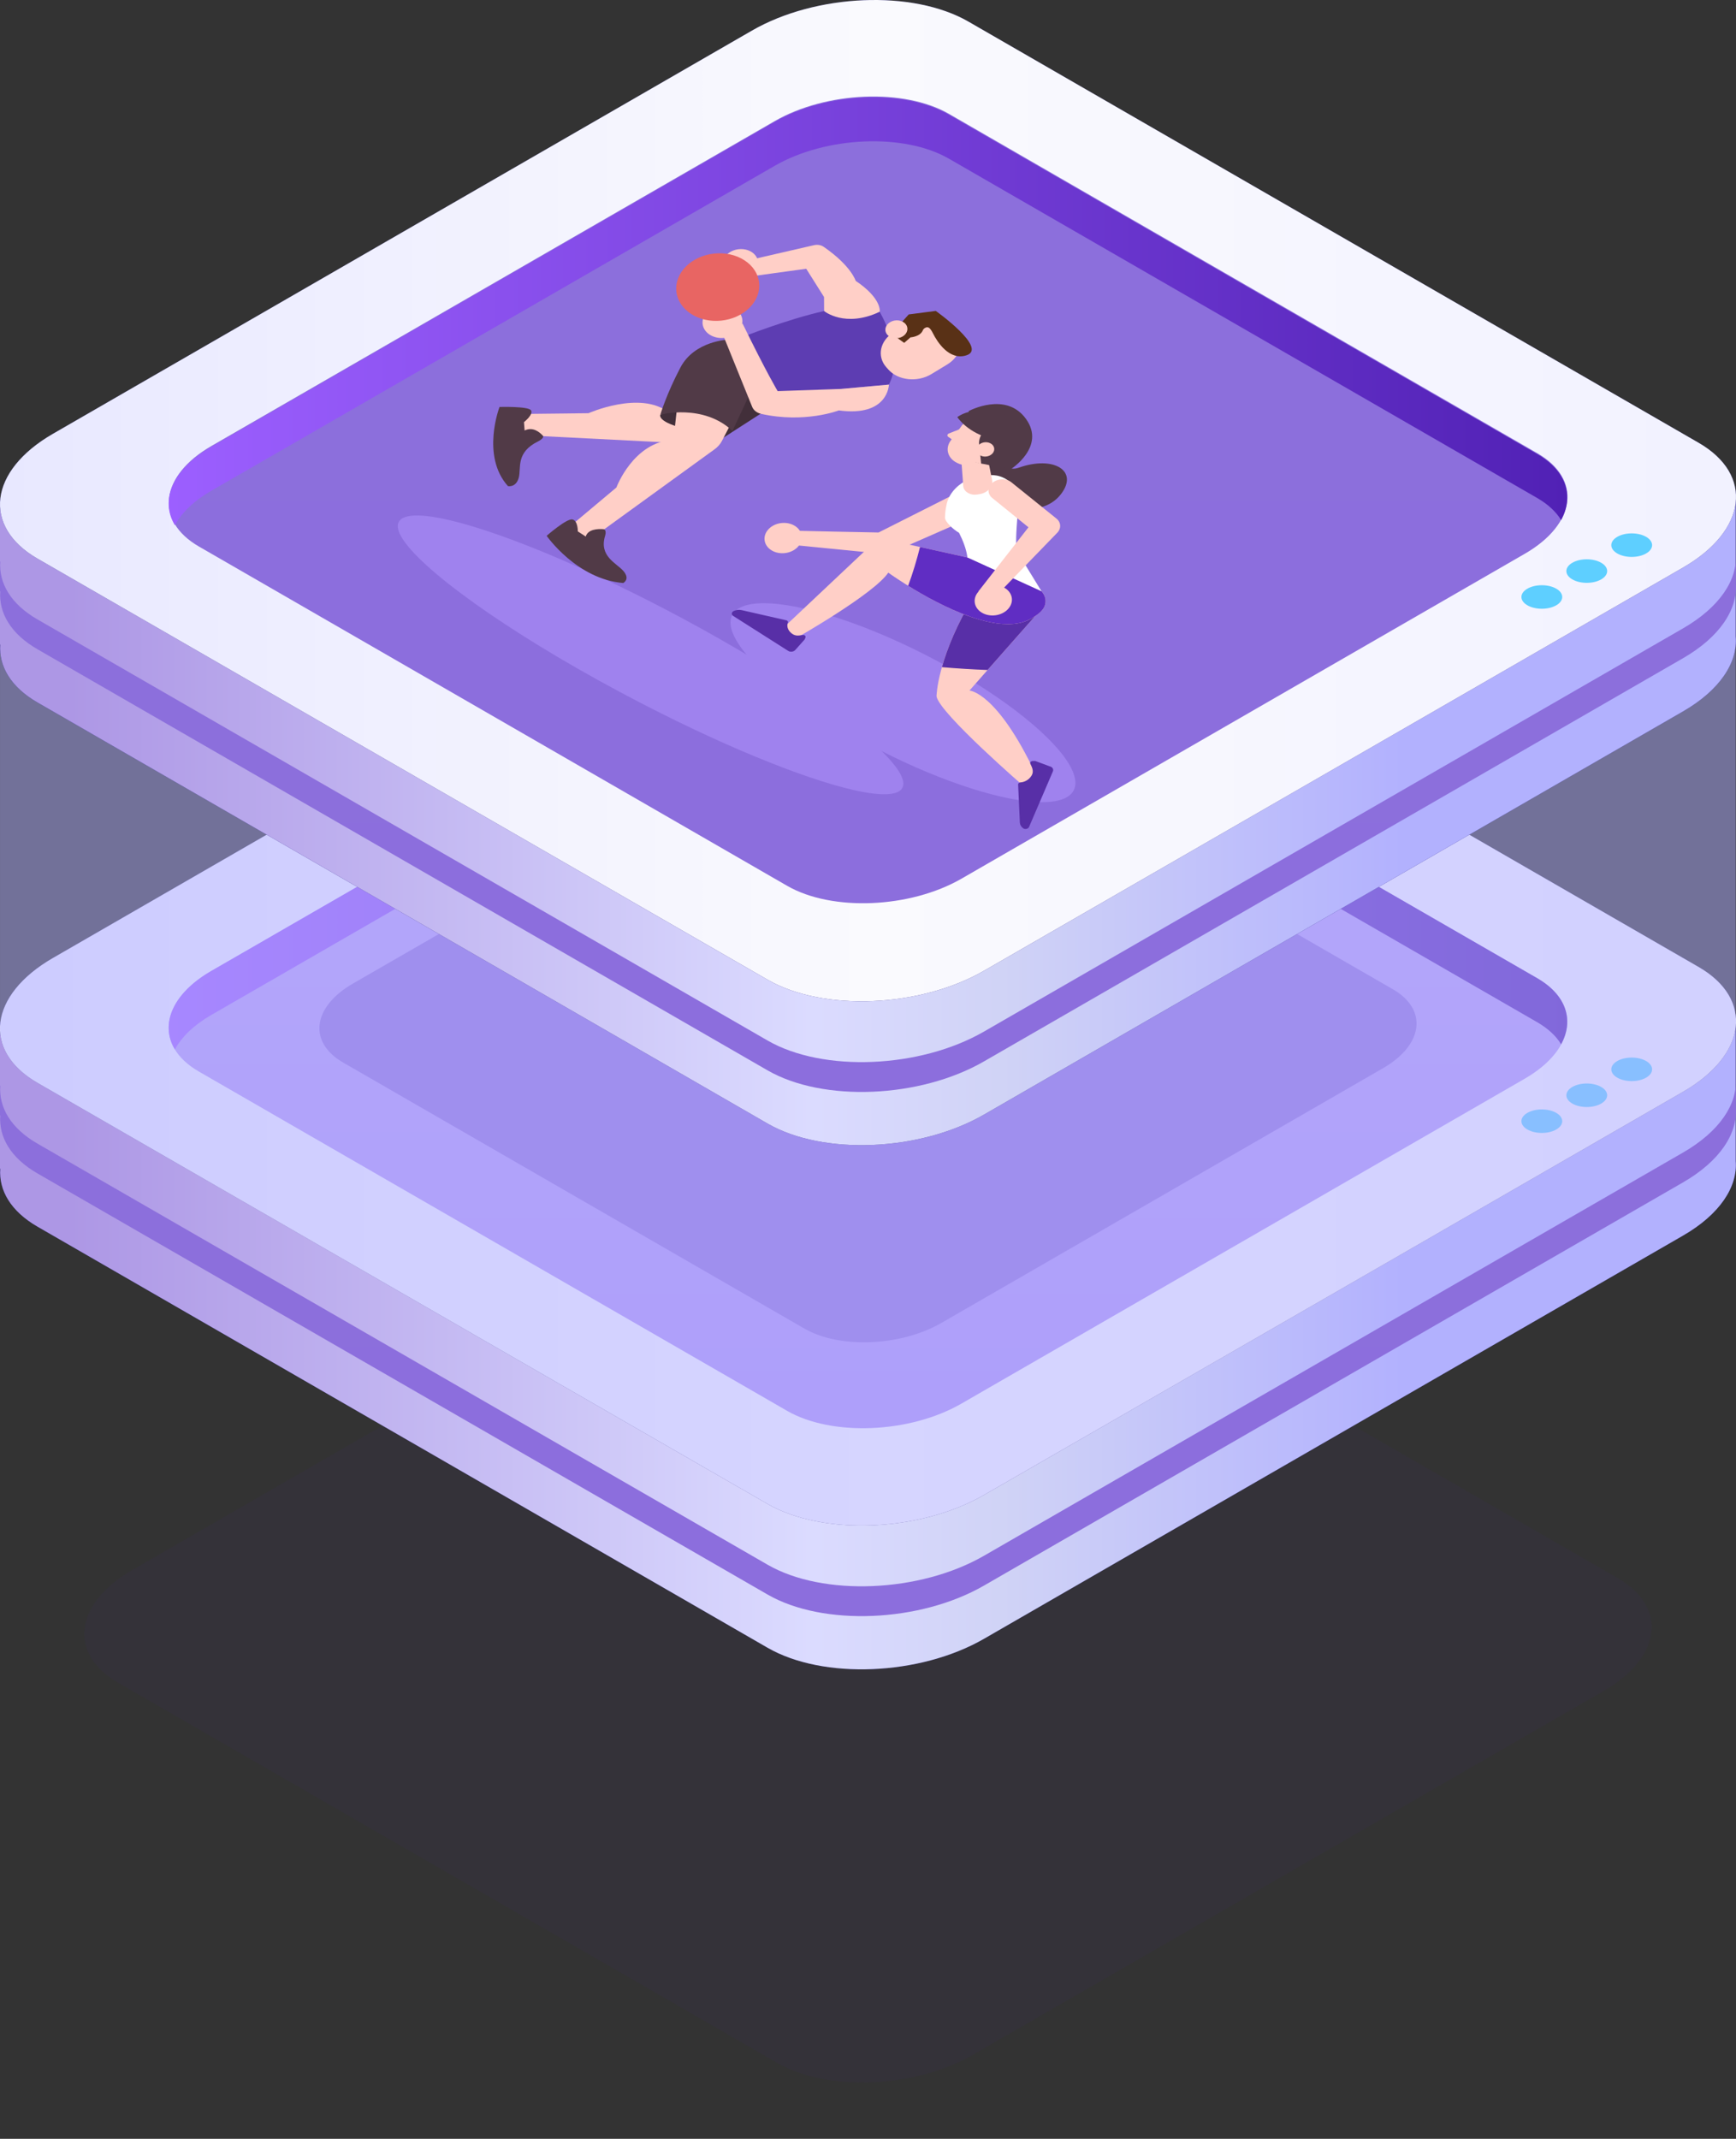 <svg fill="none" height="266" viewBox="0 0 216 266" width="216" xmlns="http://www.w3.org/2000/svg" xmlns:xlink="http://www.w3.org/1999/xlink"><rect x="0" y="0" width="216" height="266" fill="#333333" stroke="none"/><linearGradient id="a"><stop offset="0" stop-color="#ad97e5"/><stop offset=".556" stop-color="#dbdbff"/><stop offset=".698" stop-color="#d0d3f6"/><stop offset="1" stop-color="#b2b1fe"/></linearGradient><linearGradient id="b" gradientUnits="userSpaceOnUse" x1="8.708" x2="174.697" xlink:href="#a" y1="186.799" y2="186.799"/><linearGradient id="c"><stop offset="0" stop-color="#f2f2ff"/><stop offset=".486" stop-color="#fafafe"/><stop offset="1" stop-color="#e8e8ff"/></linearGradient><linearGradient id="d" gradientUnits="userSpaceOnUse" x1="211.28" x2="0" xlink:href="#c" y1="128.821" y2="128.821"/><linearGradient id="e" gradientUnits="userSpaceOnUse" x1="20.984" x2="20.984" y1="77.291" y2="177.627"><stop offset="0" stop-color="#b9a3f4"/><stop offset="1" stop-color="#aa8ef5"/></linearGradient><linearGradient id="f"><stop offset="0" stop-color="#9c5fff"/><stop offset="1" stop-color="#5121b5"/></linearGradient><linearGradient id="g" gradientUnits="userSpaceOnUse" x1="20.984" x2="195.003" xlink:href="#f" y1="103.903" y2="103.903"/><linearGradient id="h"><stop offset="0" stop-color="#8c6fdc"/><stop offset="1" stop-color="#8c6edd"/></linearGradient><linearGradient id="i" gradientUnits="userSpaceOnUse" x1="0" x2="0" xlink:href="#h" y1="134.067" y2="200.997"/><linearGradient id="j" gradientUnits="userSpaceOnUse" x1="39.742" x2="39.742" xlink:href="#h" y1="88.236" y2="166.94"/><linearGradient id="k" gradientUnits="userSpaceOnUse" x1="8.708" x2="174.697" xlink:href="#a" y1="121.606" y2="121.606"/><linearGradient id="l" gradientUnits="userSpaceOnUse" x1="211.28" x2="0" xlink:href="#c" y1="63.627" y2="63.627"/><linearGradient id="m" gradientUnits="userSpaceOnUse" x1="21" x2="21" xlink:href="#h" y1="12" y2="112.336"/><linearGradient id="n" gradientUnits="userSpaceOnUse" x1="20.984" x2="195.005" xlink:href="#f" y1="38.71" y2="38.71"/><linearGradient id="o" gradientUnits="userSpaceOnUse" x1="0" x2="0" xlink:href="#h" y1="68.874" y2="135.806"/><clipPath id="p"><path d="m0 0h216v266h-216z"/></clipPath><clipPath id="q"><path d="m0 0h85.415v51.992h-85.415z" transform="matrix(.839 .545 -.707 .707 90.764 22)"/></clipPath><g clip-path="url(#p)"><path d="m96.718 256.575-82.019-47.289c-6.232-3.593-5.451-9.87 1.746-14.019l78.523-45.272c7.197-4.15 18.083-4.601 24.316-1.007l82.019 47.287c6.231 3.594 5.45 9.87-1.746 14.019l-78.525 45.274c-7.197 4.147-18.082 4.599-24.314 1.007z" fill="#4118b2" fill-opacity=".1" opacity=".5"/><path d="m215.963 144.394v-16.935h-43.745l-51.722-29.819c-6.902-3.979-18.959-3.481-26.93 1.114l-49.788 28.704h-43.778v17.893h.035c-.198 2.693 1.307 5.292 4.625 7.204l90.844 52.374c6.902 3.979 18.96 3.481 26.93-1.114l86.972-50.143c4.598-2.65 6.815-6.084 6.557-9.279z" fill="#312a91"/><path d="m215.963 144.394v-16.935h-43.745l-51.722-29.819c-6.902-3.979-18.959-3.481-26.93 1.114l-49.788 28.704h-43.778v17.893h.035c-.198 2.693 1.307 5.292 4.625 7.204l90.844 52.374c6.902 3.979 18.96 3.481 26.93-1.114l86.972-50.143c4.598-2.65 6.815-6.084 6.557-9.279z" fill="url(#b)"/><path d="m95.504 187.039-90.844-52.374c-6.903-3.979-6.038-10.931 1.934-15.526l86.972-50.142c7.972-4.595 20.028-5.095 26.931-1.114l90.843 52.374c6.903 3.979 6.038 10.931-1.933 15.526l-86.973 50.14c-7.971 4.597-20.027 5.095-26.93 1.116z" fill="#312a91"/><path d="m95.504 187.039-90.844-52.374c-6.903-3.979-6.038-10.931 1.934-15.526l86.972-50.142c7.972-4.595 20.028-5.095 26.931-1.114l90.843 52.374c6.903 3.979 6.038 10.931-1.933 15.526l-86.973 50.14c-7.971 4.597-20.027 5.095-26.93 1.116z" fill="url(#d)"/><path d="m97.931 175.463-73.192-42.199c-5.562-3.208-4.864-8.807 1.558-12.511l70.074-40.399c6.422-3.702 16.137-4.104 21.697-.897l73.192 42.197c5.562 3.208 4.864 8.807-1.558 12.511l-70.072 40.399c-6.421 3.704-16.137 4.105-21.699.899z" fill="url(#e)"/><path d="m26.296 126.228 70.074-40.4c6.422-3.702 16.137-4.104 21.697-.899l73.192 42.198c1.374.791 2.363 1.729 2.979 2.75 1.615-2.963.683-6.112-2.979-8.223l-73.192-42.197c-5.562-3.207-15.275-2.805-21.697.899l-70.074 40.399c-4.836 2.789-6.423 6.653-4.537 9.761.836-1.537 2.345-3.024 4.537-4.288z" fill="url(#g)"/><path d="m209.406 143.344-86.972 50.143c-7.969 4.595-20.028 5.095-26.93 1.114l-90.844-52.372c-3.317-1.912-4.82-4.511-4.625-7.204h-.035v3.707h.035c-.198 2.693 1.307 5.293 4.625 7.204l90.844 52.374c6.902 3.98 18.962 3.481 26.93-1.114l86.972-50.142c4.598-2.65 6.817-6.084 6.559-9.28v-3.707c.256 3.193-1.961 6.627-6.559 9.277z" fill="url(#i)"/><g fill="#5ecfff"><path d="m193.634 138.406c.993.572.993 1.499 0 2.069-.992.571-2.599.571-3.589 0-.992-.572-.992-1.499 0-2.069.99-.571 2.597-.571 3.589 0z"/><path d="m199.226 135.183c.992.57.992 1.499 0 2.069-.992.571-2.599.571-3.589 0-.992-.57-.992-1.499 0-2.069.99-.573 2.597-.573 3.589 0z"/><path d="m204.817 131.958c.992.573.992 1.499 0 2.07-.993.572-2.6.57-3.59 0-.99-.571-.99-1.499 0-2.07.992-.571 2.599-.571 3.59 0z"/></g><path d="m100.1 165.242-57.413-33.1c-4.362-2.516-3.814-6.909 1.221-9.813l54.967-31.691c5.038-2.904 12.657-3.219 17.02-.706l57.413 33.102c4.362 2.516 3.816 6.909-1.221 9.813l-54.965 31.691c-5.038 2.904-12.659 3.219-17.022.704z" fill="url(#j)"/><path d="m215.965 127.459c.023-.32.025-.641 0-.96v-47.298l-75.253.334-20.214-11.654c-6.902-3.979-18.961-3.481-26.93 1.114l-18.789 10.831-74.777.332v47.301h.035c-.196 2.693 1.307 5.293 4.625 7.206l90.844 52.374c6.902 3.979 18.959 3.481 26.93-1.114l86.972-50.142c4.14-2.388 6.343-5.412 6.557-8.324z" fill="#b2b1ff" opacity=".5"/><path d="m215.963 79.201v-16.935h-43.745l-51.722-29.819c-6.902-3.979-18.959-3.481-26.93 1.114l-49.788 28.704h-43.778v17.893h.035c-.198 2.693 1.307 5.293 4.625 7.204l90.844 52.375c6.902 3.979 18.96 3.48 26.93-1.114l86.972-50.143c4.598-2.65 6.815-6.084 6.557-9.28z" fill="#312a91"/><path d="m215.963 79.201v-16.935h-43.745l-51.722-29.819c-6.902-3.979-18.959-3.481-26.93 1.114l-49.788 28.704h-43.778v17.893h.035c-.198 2.693 1.307 5.293 4.625 7.204l90.844 52.375c6.902 3.979 18.96 3.48 26.93-1.114l86.972-50.143c4.598-2.65 6.815-6.084 6.557-9.28z" fill="url(#k)"/><path d="m95.504 121.846-90.844-52.374c-6.903-3.979-6.038-10.931 1.934-15.526l86.972-50.144c7.972-4.595 20.028-5.095 26.931-1.114l90.843 52.374c6.903 3.979 6.038 10.931-1.933 15.526l-86.973 50.142c-7.971 4.597-20.027 5.095-26.93 1.116z" fill="#312a91"/><path d="m95.504 121.846-90.844-52.374c-6.903-3.979-6.038-10.931 1.934-15.526l86.972-50.144c7.972-4.595 20.028-5.095 26.931-1.114l90.843 52.374c6.903 3.979 6.038 10.931-1.933 15.526l-86.973 50.142c-7.971 4.597-20.027 5.095-26.93 1.116z" fill="url(#l)"/><path d="m97.947 110.172-73.192-42.2c-5.562-3.207-4.864-8.807 1.558-12.51l70.074-40.4c6.421-3.702 16.137-4.104 21.697-.897l73.192 42.198c5.562 3.207 4.863 8.807-1.558 12.51l-70.072 40.4c-6.422 3.703-16.137 4.104-21.699.899z" fill="url(#m)"/><path d="m133.358 98.642c-1.163 1.378-4.434 1.443-8.813.435-1.546-.353-3.231-.843-5.014-1.455l-.008-.004c-3.573-1.225-7.528-2.949-11.513-5.083-2.444-1.309-4.705-2.668-6.725-4.024-1.769-1.182-3.353-2.367-4.725-3.51-1.492-1.248-2.727-2.45-3.658-3.566l-.003-.002c-1.885-2.249-2.529-4.141-1.559-5.29.534-.632 1.514-.991 2.844-1.09.273-.022.564-.035.867-.031 4.815.007 13.158 2.689 21.64 7.231 8.483 4.542 14.749 9.684 16.572 13.232.671 1.303.739 2.396.096 3.159z" fill="#9f82ee"/><path d="m112.156 98.161c-.493.584-1.704.746-3.491.534-.738-.085-1.573-.235-2.496-.449-6.372-1.453-16.914-5.761-28.208-11.743-.294-.152-.593-.312-.888-.47-14.157-7.581-24.943-15.367-27.16-19.311-.486-.858-.56-1.535-.177-1.988.866-1.026 3.959-.748 8.477.56 6.633 1.924 16.348 6.071 26.605 11.563 3.237 1.733 6.295 3.478 9.116 5.183 11.43 6.912 18.96 13.21 18.438 15.67-.033.171-.106.32-.216.45z" fill="#9f82ee"/><g clip-path="url(#q)"><path d="m95.714 50.76-8.538 5.503 3.067-10.491z" fill="#422f3a"/><path d="m89.345 54.167-2.315.779c-.487.164-1.009.235-1.525.209l-21.75-1.103-.197-2.554 9.663-.108s6.44-2.865 9.972-.103l5.137-3.504z" fill="#ffcfc7"/><path d="m65.275 53.541-.08-1.041s1.22-.953.872-1.472c-.347-.52-3.916-.413-3.916-.413s-2.333 6.09 1.053 9.845c0 0 1.009.213 1.346-1.064.319-1.207-.41-3.126 2.42-4.51.294-.144.771-.488.573-.703-.441-.481-1.274-1.129-2.269-.642z" fill="#513a47"/><path d="m82.165 51.572s-.566.959 3.666 1.889c3.712.815 4.504 1.007 5.309.131.804-.876-3.975-4.049-3.975-4.049z" fill="#422f3a"/><path d="m90.801 52.965-.977 1.877c-.205.394-.518.749-.914 1.036l-16.675 12.081-2.415-1.568 6.876-5.762s2.096-5.682 7.103-5.941l.588-5.336z" fill="#ffcfc7"/><path d="m90.652 42.235s-4.226.126-5.988 3.466c-1.762 3.34-2.501 5.871-2.501 5.871s5.313-1.422 8.975 2.02l2.759-5.917z" fill="#513a47"/><path d="m109.459 38.775s.313-1.629-2.993-3.847c0 0-.543-1.863-3.989-4.237-.321-.221-.763-.298-1.181-.202l-9.623 2.213.757 1.808 7.883-1.085 2.217 3.515.009 1.746 1.469 2.933z" fill="#ffcfc7"/><path d="m109.459 38.775c-4.331 2.04-6.908-.081-6.92-.09-4.552 1.007-10.241 3.264-10.241 3.264l2.729 7.301 15.571-1.416c1.658-3.171-.08-7.143-1.139-9.059z" fill="#5d3db2"/><path d="m110.532 45.958-.245-.273c-1.221-1.367-.804-3.33.931-4.383l1.977-1.2c1.735-1.053 4.132-.798 5.354.57l.244.273c1.221 1.368.804 3.33-.931 4.383l-1.977 1.2c-1.734 1.053-4.132.798-5.353-.57z" fill="#ffcfc7"/><path d="m110.627 41.825.611-.082c.387.28 1.267.899 1.267.899l.78-.683s1.226-.071 1.542-.89c.056-.145.197-.261.365-.33.328-.132.567.075.894.726.517 1.027 2.008 3.419 4.164 2.725 2.716-.873-3.818-5.521-3.818-5.521l-3.365.436z" fill="#593116"/><g fill="#ffcfc7"><path d="m112.322 41.84c-.619.376-1.474.285-1.911-.203-.436-.488-.287-1.189.333-1.565.619-.376 1.475-.285 1.911.203.435.488.287 1.188-.333 1.565z"/><path d="m91.837 38.702c.851.842.671 2.116-.402 2.845-1.073.729-2.633.637-3.485-.205-.851-.843-.671-2.116.402-2.845 1.074-.729 2.634-.637 3.485.205z"/><path d="m93.844 31.6c.759.752.599 1.888-.358 2.538-.957.65-2.349.569-3.108-.183-.759-.751-.598-1.887.358-2.538.958-.65 2.349-.569 3.108.183z"/></g><path d="m85.976 39.034c2.183 1.418 5.444 1.077 7.282-.761 1.838-1.838 1.559-4.478-.625-5.896-2.183-1.418-5.444-1.077-7.282.761-1.838 1.838-1.559 4.478.625 5.896z" fill="#e86563"/><path d="m110.6 47.833s-.062 4.049-6.234 3.211c0 0-4.227 1.637-9.654.431-.532-.118-.95-.446-1.123-.871l-3.554-8.771 2.357-1.596c3.019 6.182 4.367 8.406 4.367 8.406l7.905-.271z" fill="#ffcfc7"/><path d="m72.877 66.727-.985-.639s.032-1.347-.682-1.485c-.713-.137-3.193 2.034-3.193 2.034s3.738 5.39 9.524 5.872c0 0 .918-.453.025-1.495-.844-.984-3.079-1.82-2.268-4.4.084-.268.122-.775-.212-.801-.747-.056-1.924.007-2.209.914z" fill="#513a47"/><path d="m97.94 65.965c.339.054 11.374.26 11.374.26l10.12-5.102 2.11 2.954-11.094 4.859-12.661-1.246z" fill="#ffcfc7"/><path d="m130.028 75.225-9.405 10.659s3.384.124 8.224 10.351l-1.239 1.752s-10.734-9.28-11.082-11.384c0 0 .039-4.814 4.66-12.494z" fill="#ffcfc7"/><path d="m130.028 75.225-8.843-1.116c-2.223 3.694-3.379 6.715-3.987 8.866 1.874.162 3.776.279 5.679.353z" fill="#582fa7"/><path d="m120.374 69.334-9.957-2.201c-.632-.14-1.321.024-1.785.424l-11.241 10.592 1.777 1.154s9.573-5.439 11.356-8.083c0 0 12.399 8.987 17.85 5.672.737-.448 1.456-.946 1.656-1.669.135-.492.09-1.082-.438-1.686-1.321-1.51-6.536-4.587-6.536-4.587z" fill="#ffcfc7"/><path d="m130.029 75.225c.135-.491.09-1.082-.438-1.686-1.32-1.51-6.536-4.587-6.536-4.587l-2.681.381-5.903-1.304c-.409 1.641-.896 3.244-1.474 4.827 3.901 2.42 11.445 6.427 15.376 4.037.737-.448 1.457-.946 1.656-1.669z" fill="#602dc3"/><path d="m123.729 56.223s1.095 2.63 2.992 1.954c4.428-1.577 7.63.426 5.189 3.402-2.44 2.976-7.947 1.806-9.159-1.636-1.212-3.442-1.474-3.397-1.474-3.397z" fill="#513a47"/><path d="m129.59 73.539-2.984-4.863c-.623-1.764.718-7.177-.428-8.293-1.244-1.211-2.214-1.38-3.49-1.272l-.204.017c-2.193.186-3.97 1.473-4.562 3.111l-.004-.006s-.012.04-.029.097c-.06.18-.107.364-.137.552-.085.4-.172.942-.174 1.506-.002.5 1.028 1.469 1.748 1.873.481.944.916 2.032 1.046 3.073z" fill="#fff"/><path d="m121.6 61.502.304-.05c1.007-.166 1.693-.96 1.532-1.773l-1.07-5.402-2.874 1.268.365 4.991c.132.67.913 1.103 1.743.966z" fill="#ffcfc7"/><path d="m119.721 52.877c-1.166 1.563-.591 3.546 1.283 4.427s4.337.33 5.503-1.234c1.165-1.563.591-3.546-1.283-4.427-1.874-.882-4.338-.33-5.503 1.234z" fill="#513a47"/><path d="m119.092 57.571.152.071c.854.402 1.978.15 2.509-.563l1.826-2.449-3.823-1.8-1.467 1.968c-.73.979-.37 2.22.803 2.772z" fill="#ffcfc7"/><path d="m119.46 53.358-1.42.562c-.216.099-.215.345.001.448l.758.539z" fill="#ffcfc7"/><path d="m119.721 52.877c-1.166 1.563-.615 3.574 1.259 4.456 1.873.882 4.361.301 5.527-1.262s.592-3.546-1.282-4.427c-1.875-.882-4.339-.33-5.504 1.234z" fill="#ffcfc7"/><path d="m121.863 55.548s-.435-1.412 1.272-2.561c0 0-2.607-.914-2.609-1.861 0 0 4.632-2.508 7.133.977 2.501 3.485-1.911 6.262-1.911 6.262l-3.673-.72z" fill="#513a47"/><path d="m121.679 55.454c-.32.429-.162.974.353 1.216.514.242 1.191.09 1.512-.339.32-.429.163-.974-.353-1.216-.515-.242-1.192-.091-1.512.339z" fill="#ffcfc7"/><path d="m98.711 65.297c-1.072-.532-2.509-.238-3.21.658-.701.895-.401 2.053.671 2.586 1.072.532 2.509.238 3.21-.657.701-.896.4-2.054-.672-2.586z" fill="#ffcfc7"/><path d="m119.111 51.873s1.247 1.996 4.468 2.758c3.22.762 1.331-1.953 1.331-1.953z" fill="#513a47"/><path d="m120.501 51.241s3.042-1.115 5.346.765c2.305 1.88-3.152 1.629-3.152 1.629z" fill="#513a47"/><path d="m124.018 74.029-2.297-.46 6.244-7.991-4.493-3.633c-.642-.507-.634-1.359.017-1.904.652-.544 1.7-.574 2.342-.068l5.602 4.509c.621.49.638 1.308.036 1.857z" fill="#ffcfc7"/><path d="m124.858 73.038c-1.072-.532-2.509-.238-3.21.658-.701.895-.4 2.053.672 2.585 1.072.532 2.509.238 3.21-.658.701-.895.4-2.053-.672-2.585z" fill="#ffcfc7"/><path d="m100.219 79.294c.068-.155-.061-.315-.259-.317-.391-.004-.899.25-1.468-.207-.591-.475-.58-1.047-.464-1.305.061-.136-.021-.281-.188-.318l-5.56-1.265c-.327-.071-.681-.033-.983.108-.284.132-.324.451-.076.609l6.854 4.354c.27.172.671.117.879-.118l1.138-1.276c.017-.019.03-.04.041-.062z" fill="#582fa7"/><path d="m119.112 51.873s.566-.421 1.388-.631c.822-.21 3.098 1.036 3.098 1.036l-1.368 1.057z" fill="#513a47"/><path d="m128.481 94.647c-.2.007-.346.166-.289.32.114.301.523.87.166 1.481-.372.634-1.036.845-1.37.855-.175.005-.319.123-.31.265l.215 4.737c.016.278.168.533.421.711.239.168.62.076.727-.174l2.966-6.908c.116-.272-.067-.558-.402-.627l-1.781-.66c-.027-.005-.056-.008-.084-.007z" fill="#582fa7"/></g><path d="m26.296 61.034 70.074-40.4c6.422-3.702 16.137-4.104 21.697-.899l73.194 42.2c1.374.791 2.362 1.73 2.979 2.75 1.615-2.963.683-6.111-2.979-8.222l-73.194-42.2c-5.562-3.207-15.275-2.805-21.697.899l-70.074 40.4c-4.836 2.789-6.423 6.653-4.537 9.76.836-1.536 2.345-3.023 4.537-4.288z" fill="url(#n)"/><path d="m209.406 78.151-86.972 50.143c-7.969 4.594-20.028 5.095-26.93 1.114l-90.844-52.373c-3.317-1.911-4.82-4.511-4.625-7.204h-.035v3.708h.035c-.198 2.693 1.307 5.293 4.625 7.206l90.844 52.374c6.902 3.979 18.962 3.481 26.93-1.114l86.972-50.142c4.598-2.65 6.817-6.084 6.559-9.281v-3.708c.256 3.193-1.961 6.627-6.559 9.278z" fill="url(#o)"/><path d="m193.634 73.212c.993.571.993 1.499 0 2.07-.992.571-2.599.571-3.589 0-.992-.571-.992-1.499 0-2.07.99-.571 2.597-.571 3.589 0z" fill="#5ecfff"/><path d="m199.226 69.989c.992.571.992 1.499 0 2.07s-2.599.571-3.589 0c-.992-.571-.992-1.499 0-2.07.99-.573 2.597-.573 3.589 0z" fill="#5ecfff"/><path d="m204.817 66.765c.992.571.992 1.499 0 2.07-.993.573-2.6.571-3.59 0s-.99-1.499 0-2.07c.992-.571 2.599-.571 3.59 0z" fill="#5ecfff"/></g></svg>